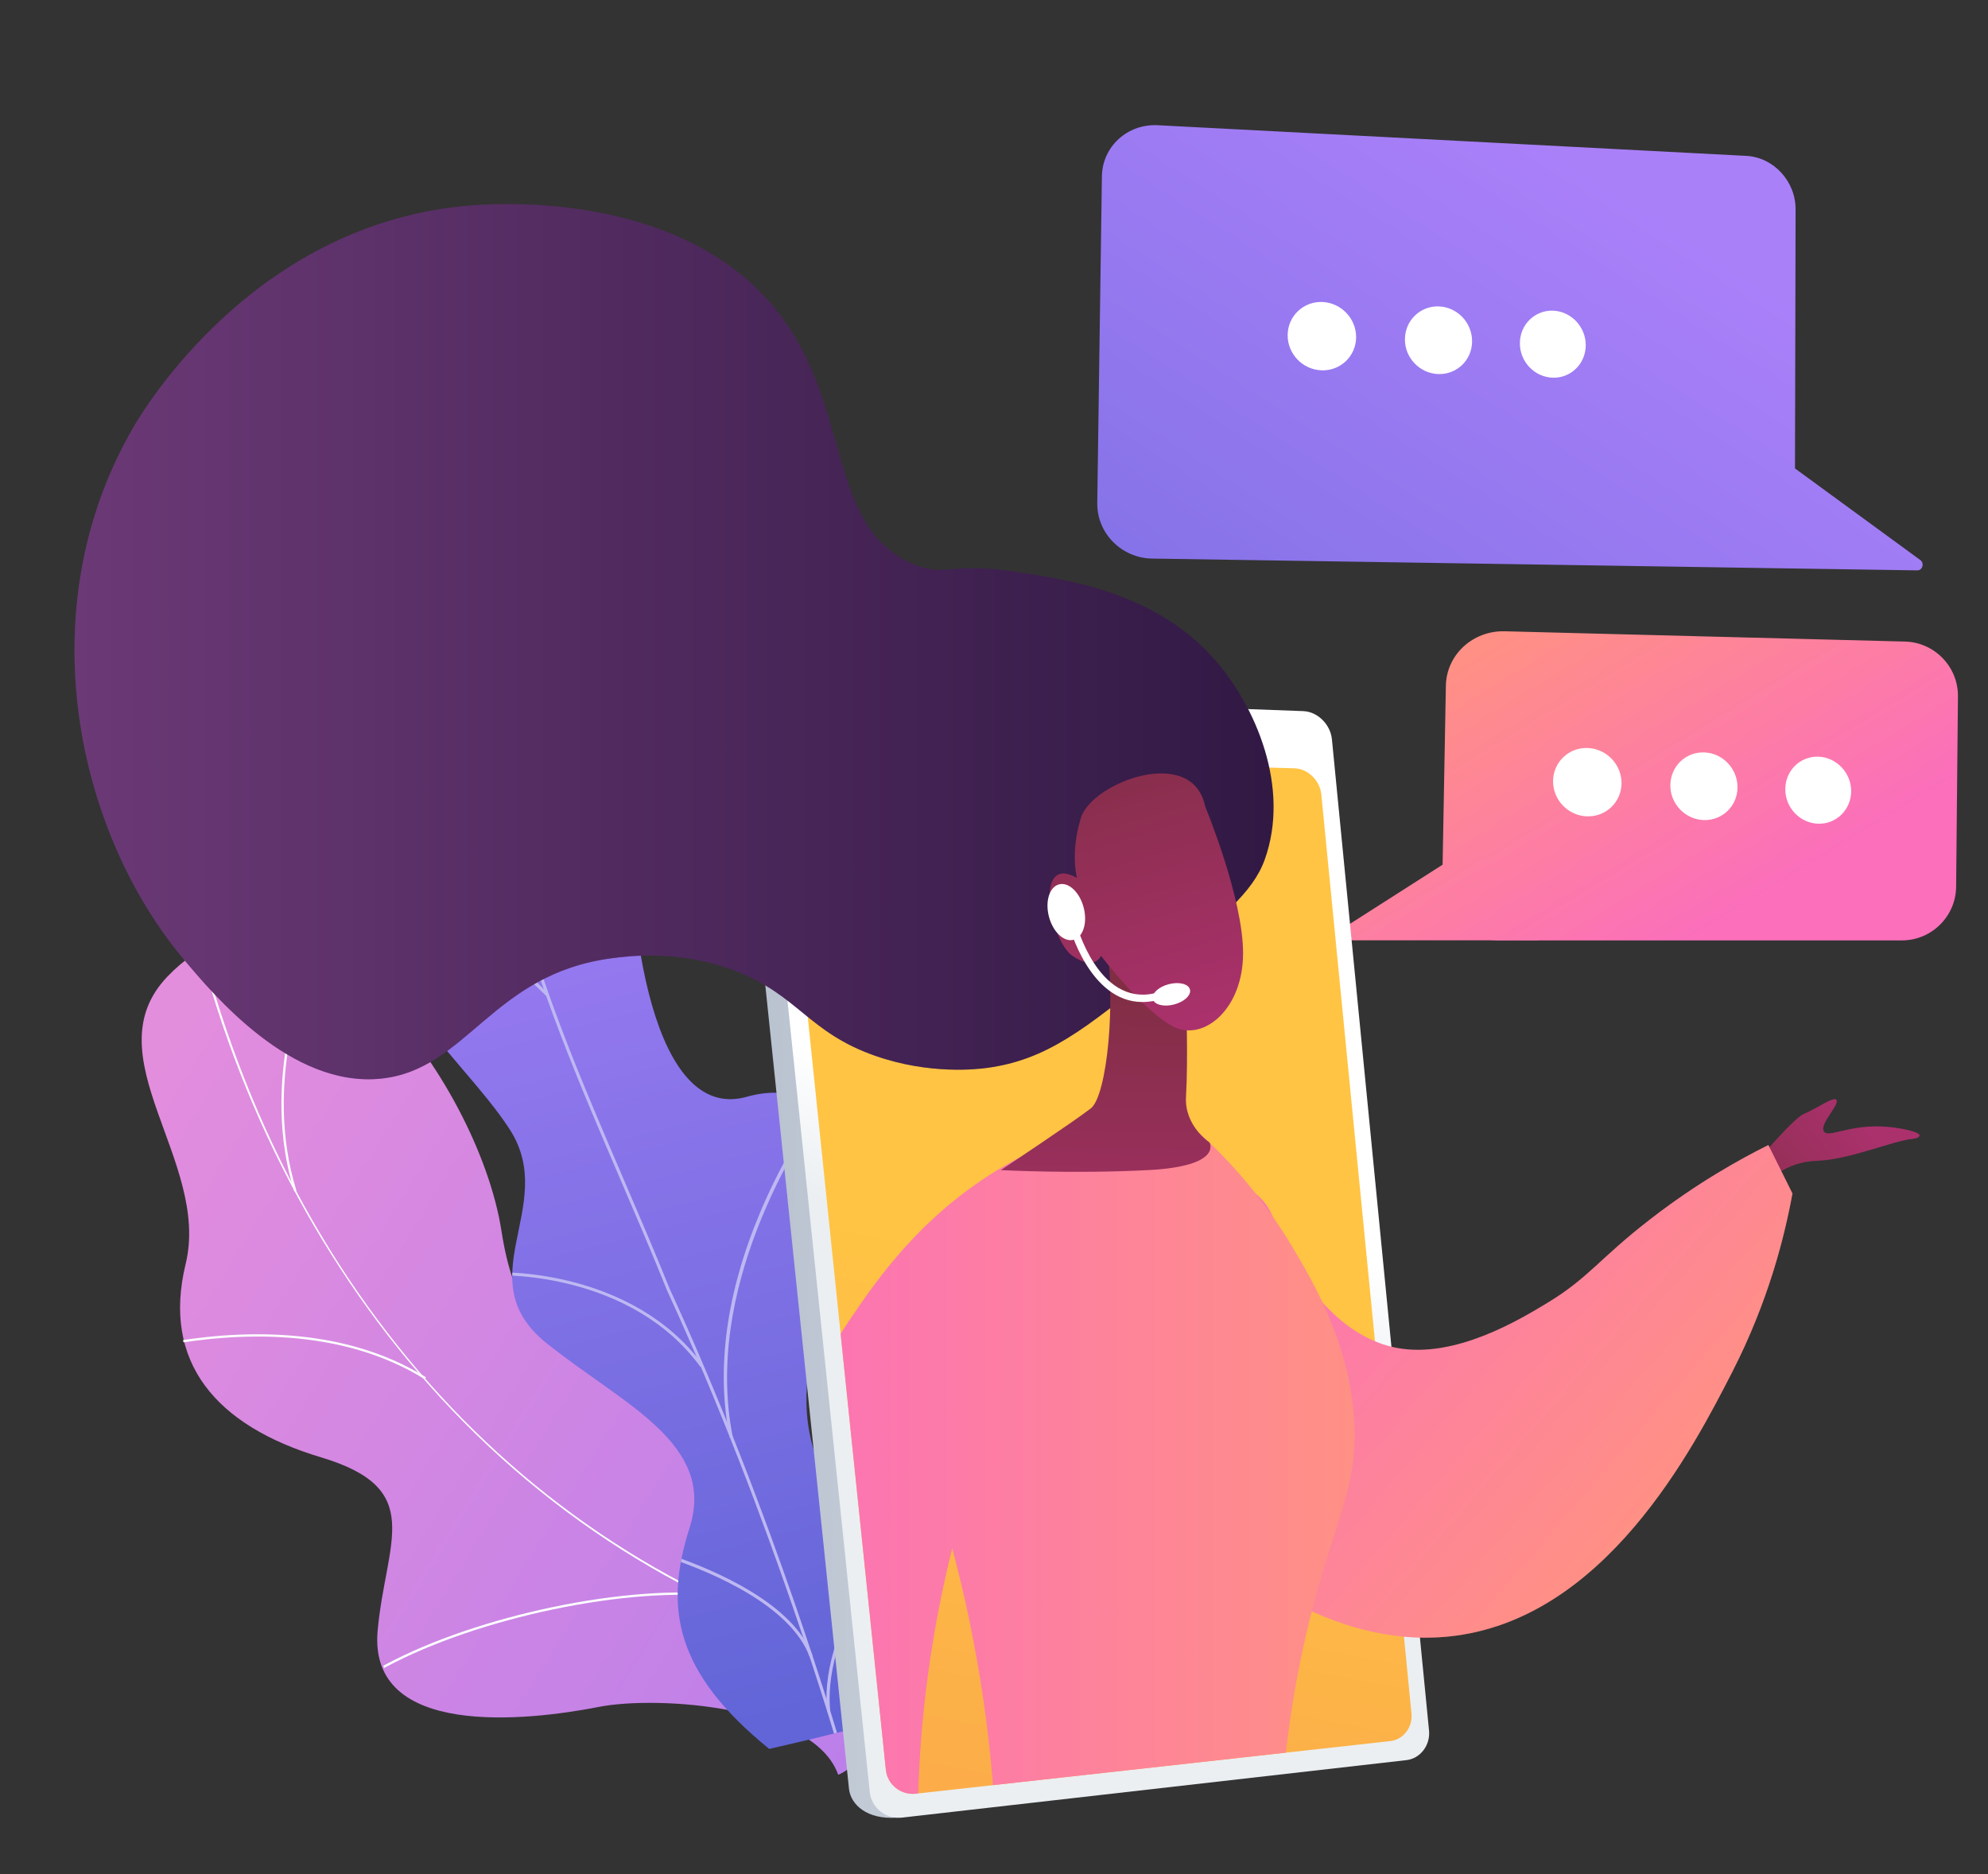 <?xml version="1.0" encoding="iso-8859-1"?>
<!-- Generator: Adobe Illustrator 25.3.1, SVG Export Plug-In . SVG Version: 6.00 Build 0)  -->
<svg version="1.1" id="Livello_1" xmlns="http://www.w3.org/2000/svg" xmlns:xlink="http://www.w3.org/1999/xlink" x="0px" y="0px"
	 viewBox="0 0 1971.4 1858.7" style="enable-background:new 0 0 1971.4 1858.7;" xml:space="preserve">
<rect x="0" y="0" width="1971.4" height="1858.7" fill="#333333" stroke="none"/>
<g id="Background">
</g>
<g id="Metaphor">
	<g>
		<g>
			<g>
				
					<linearGradient id="SVGID_1_" gradientUnits="userSpaceOnUse" x1="-217.97" y1="865.974" x2="75.998" y2="-1013.331" gradientTransform="matrix(0.653 -0.757 -0.757 -0.653 885.965 1545.36)">
					<stop  offset="0.004" style="stop-color:#E38DDD"/>
					<stop  offset="1" style="stop-color:#9571F6"/>
				</linearGradient>
				<path style="fill:url(#SVGID_1_);" d="M831.2,1760.2c10.1-3.7,28.8-20.7,31.9-27.1c20.3-42.8,63.5-120.5,49.6-168.6
					c-2.4-8.2-41.4-7.5-48.3-14c-25-5.6-34-6-55.1-22.9c-62.4-50.1,22.2-189.9-115.7-201c-101-8.1-173.3,42.5-196.4-106.2
					C474,1071.7,297.4,831.3,166,968.6c-75.4,78.8,42.9,182.8,18.1,285c-23.6,97.1,29.7,160.5,134.3,191.8s64.2,82.8,56.1,171.8
					c-9.7,106.9,147.5,89.8,219.4,75.7C651.9,1681.5,807,1691.7,831.2,1760.2z"/>
				<g>
					<g>
						<defs>
							<path id="SVGID_2_" d="M934.5,1543.5c-6.2,73.7-9.5,149-15.3,223.2c-40.2,12.9-87.8,27.1-108.6-21.1
								c-29-67.1-156.9-65.6-214.6-53.5c-71.4,14.9-228.8,32.8-219.8-74.1c7.6-89,47.5-140.9-57.3-171.4
								c-104.8-30.6-158.5-93.7-135.6-190.9c24.1-102.4-94.9-205.5-20.1-284.8C293.6,832.7,472,1072.1,496,1220.5
								s96.4,98.1,197,104.8c137.4,9.2,55.9,153.1,116.5,199.1C857,1560.3,884.3,1545.3,934.5,1543.5z"/>
						</defs>
						<clipPath id="SVGID_3_">
							<use xlink:href="#SVGID_2_"  style="overflow:visible;"/>
						</clipPath>
						<g style="clip-path:url(#SVGID_3_);">
							<path style="fill:#FCFDFE;" d="M889.4,1650.6l0.5-2.2c-343.7-78.1-603.8-351.6-695.8-731.6l-2.2,0.5
								c43.6,180.1,128.4,342.4,245.2,469.3C559.9,1520,716.3,1611.3,889.4,1650.6z"/>
							<path style="fill:#FCFDFE;" d="M367.4,1662.1c82.3-50.1,231.3-85.9,332.1-79.7l0.1-2.3c-101.2-6.2-250.7,29.6-333.4,80
								L367.4,1662.1z"/>
							<path style="fill:#FCFDFE;" d="M822.1,1634.5l1.1-2c-46-25.4-77.3-73-93.2-141.5c-11.7-50.3-14.9-110.4-9.6-178.8l-2.3-0.2
								c-5.3,68.6-2,129,9.7,179.5C743.8,1560.7,775.6,1608.8,822.1,1634.5z"/>
							<path style="fill:#FCFDFE;" d="M421.2,1367.9l1.2-1.9c-84.2-52.2-188.2-47.1-260.7-33.6l0.4,2.3
								C234.2,1321.2,337.7,1316.1,421.2,1367.9z"/>
							<path style="fill:#FCFDFE;" d="M291.8,1181.7l2.2-0.7c-33.2-106.5,6.7-216.7,33.5-272.8l-2.1-1
								C298.5,963.7,258.3,1074.4,291.8,1181.7z"/>
						</g>
					</g>
				</g>
			</g>
		</g>
		<g>
			<g>
				<g>
					<defs>
						<path id="SVGID_4_" d="M762.8,1734.6c51.1-11.6,102.1-24.4,152.8-38.4c0.9,0.7,9.1-113-48.8-167.8
							c-114.4-106-51.3-214-35.7-276.2c25.8-88.1,1.1-190.9-91.7-164.1C648.9,1112,620.3,924,624.8,777c8-72-65.6-152.8-133.8-167.3
							c-69.9-16.5-134.4,33.4-144.3,176.3c-18.9,166.1,108.2,255.5,158.8,334.2c49.8,77.2-46.4,150.2,40.6,215.2
							c73.5,58.1,163.4,97,138,179.1C657.7,1595.9,670.5,1659.6,762.8,1734.6z"/>
					</defs>
					<clipPath id="SVGID_5_">
						<use xlink:href="#SVGID_4_"  style="overflow:visible;"/>
					</clipPath>
					
						<linearGradient id="SVGID_6_" gradientUnits="userSpaceOnUse" x1="4477.841" y1="132.569" x2="4105.528" y2="-925.583" gradientTransform="matrix(0.826 -0.563 -0.563 -0.826 -3132.805 3264.222)">
						<stop  offset="0" style="stop-color:#AA80F9"/>
						<stop  offset="0.996" style="stop-color:#6165D7"/>
					</linearGradient>
					<path style="clip-path:url(#SVGID_5_);fill:url(#SVGID_6_);" d="M762.8,1734.6c51.1-11.6,102.1-24.4,152.8-38.4
						c0.9,0.7,9.1-113-48.8-167.8c-114.4-106-51.3-214-35.7-276.2c25.5-88,1.4-179.4-85.8-174c-96.8,4.1-126.7-154.4-120.5-301.2
						c8-72-65.6-152.8-133.8-167.3c-69.9-16.5-134.4,33.4-144.3,176.3c-18.9,166.1,108.2,255.5,158.8,334.2
						c49.8,77.2-46.4,150.2,40.6,215.2c73.5,58.1,163.4,97,138,179.1C657.7,1595.9,670.5,1659.6,762.8,1734.6z"/>
				</g>
				<g>
					<defs>
						<path id="SVGID_7_" d="M762.8,1734.6c51.1-11.6,102.1-24.4,152.8-38.4c0.9,0.7,9.1-113-48.8-167.8
							c-114.4-106-51.3-214-35.7-276.2c25.8-88.1,1.1-190.9-91.7-164.1C648.9,1112,620.3,924,624.8,777c8-72-65.6-152.8-133.8-167.3
							c-69.9-16.5-134.4,33.4-144.3,176.3c-18.9,166.1,108.2,255.5,158.8,334.2c49.8,77.2-46.4,150.2,40.6,215.2
							c73.5,58.1,163.4,97,138,179.1C657.7,1595.9,670.5,1659.6,762.8,1734.6z"/>
					</defs>
					<clipPath id="SVGID_8_">
						<use xlink:href="#SVGID_7_"  style="overflow:visible;"/>
					</clipPath>
					<g style="clip-path:url(#SVGID_8_);">
						<path style="fill:#BEB8F2;" d="M835.1,1735.7c-0.1-1-67.8-233.6-170.9-457.2c-14.6-36.3-30.3-72.9-45.5-108.3
							C534.1,973.1,454.3,787,507.9,569l-3-0.7c-53.8,219,26.2,405.6,111,603.1c15.2,35.4,30.9,71.9,45.5,108.3
							C765,1504.5,831.7,1734.6,832,1736L835.1,1735.7z"/>
						<path style="fill:#BEB8F2;" d="M541.4,987.5l2.2-2.3C481,925.7,404.4,840.1,363.3,794.1c-33.3-37.2-33.4-37.2-35-36.8l0.4,1.5
							l-0.6,1.4c1.7,1.1,15.5,16.5,32.9,36C402.1,842.2,478.8,927.9,541.4,987.5z"/>
						<path style="fill:#BEB8F2;" d="M518.1,900.7c6.2-73.9,32.5-124.4,53.4-153.6c22.8-31.9,45.5-47.5,48.3-48.2l-0.3-1.2l1-1.7
							c-0.8-0.5-1.7-0.2-3,0.5c-18.9,10-91.6,74-102.5,204L518.1,900.7z"/>
						<path style="fill:#BEB8F2;" d="M723.5,1425.5l3.1-0.6c-28.7-144.7,59.9-288.7,99.4-343.9c2.1-3,2.8-3.9,3-4.4l-2.8-1.4
							l1.4,0.7l-1.4-0.7c-0.2,0.3-1.4,2-2.8,4C795,1119,771.6,1160.3,754,1202C720.2,1282.1,710,1357.3,723.5,1425.5z"/>
						<path style="fill:#BEB8F2;" d="M495.3,1264.9l-0.2-1.5l-0.4,1.5l-1.2-1.4l1-1.5l0,0c2.1-0.4,133-3.3,202.6,91.9l-2.5,1.8
							C625.8,1261.4,496.6,1264.8,495.3,1264.9z M495.1,1263.4l0.4-1.5L495.1,1263.4z"/>
						<path style="fill:#BEB8F2;" d="M823.4,1697.7c-3.4-29.6,3.3-80.9,54.4-157.8c2.9-4.4,2.9-4.4,2.7-5.2l-3,0.7l1.5-0.3l-1.5-0.5
							c-0.2,0.3-1.2,1.9-2.3,3.6c-51.6,77.7-58.4,129.8-54.9,159.9L823.4,1697.7z"/>
						<path style="fill:#BEB8F2;" d="M802.9,1643.2l2.9-1.1c-19.4-51.7-96.2-84.6-140.3-99.7c-1.4-0.5-2.3-0.8-2.6-0.9l-1.2,2.9
							c0.3,0.1,1.3,0.5,2.8,1C708.1,1560.3,783.9,1592.7,802.9,1643.2z"/>
					</g>
				</g>
			</g>
		</g>
		<g>
			<g>
				
					<linearGradient id="SVGID_9_" gradientUnits="userSpaceOnUse" x1="-630.507" y1="1272.74" x2="-445.782" y2="970.327" gradientTransform="matrix(1 0 0 -1 2194.974 1858)">
					<stop  offset="0" style="stop-color:#FF9085"/>
					<stop  offset="1" style="stop-color:#FB6FBB"/>
				</linearGradient>
				<path style="fill:url(#SVGID_9_);" d="M1889.1,636.3l-397-10.2c-31.6-0.8-57.7,23.3-58.3,53.9l-3.6,196.9
					c-0.6,30.8,24.8,55.8,56.6,55.8H1886c29.5,0,53.6-23.9,53.8-53.4l1.8-188.6C1941.9,661.4,1918.5,637.1,1889.1,636.3z"/>
				
					<linearGradient id="SVGID_10_" gradientUnits="userSpaceOnUse" x1="-891.139" y1="1123.505" x2="-699.967" y2="810.537" gradientTransform="matrix(1 0 0 -1 2194.974 1858)">
					<stop  offset="0" style="stop-color:#FF9085"/>
					<stop  offset="1" style="stop-color:#FB6FBB"/>
				</linearGradient>
				<path style="fill:url(#SVGID_10_);" d="M1465,835.6l-140.3,89.6c-3.5,2.3-2,7.4,2.2,7.4h198.3L1465,835.6z"/>
			</g>
			<g>
				
					<linearGradient id="SVGID_11_" gradientUnits="userSpaceOnUse" x1="-584.949" y1="1667.613" x2="-1218.934" y2="686.733" gradientTransform="matrix(1 0 0 -1 2194.974 1858)">
					<stop  offset="0" style="stop-color:#AA80F9"/>
					<stop  offset="0.996" style="stop-color:#6165D7"/>
				</linearGradient>
				<path style="fill:url(#SVGID_11_);" d="M1904.2,555.4L1780,464.6l0.6-256.9c0.1-27.9-21.8-51.7-48.9-53.1l-583.5-30.4
					c-30.2-1.6-55.1,21.2-55.5,50.8l-4.6,323.8c-0.4,30,24,54.7,54.4,55.2l517.6,8l70.4,1.1l170.7,2.6
					C1906.5,565.8,1908.6,558.6,1904.2,555.4z"/>
				<g>
					<path style="fill:#FFFFFF;" d="M1344.8,334.6c-0.2,18.7-15.5,33.3-34.2,32.7c-18.8-0.6-33.9-16.3-33.7-35.1
						c0.2-18.8,15.7-33.4,34.4-32.7C1330,300.3,1344.9,315.9,1344.8,334.6z"/>
					<path style="fill:#FFFFFF;" d="M1459.8,338.6c-0.1,18.5-15.1,33-33.5,32.4s-33.3-16.1-33.1-34.7c0.2-18.6,15.3-33.1,33.7-32.4
						C1445.2,304.6,1459.9,320.1,1459.8,338.6z"/>
					<path style="fill:#FFFFFF;" d="M1572.5,342.5c-0.1,18.3-14.8,32.7-32.8,32.1c-18.1-0.6-32.7-16-32.5-34.4
						c0.1-18.4,14.9-32.7,33-32.1C1558.1,308.9,1572.6,324.2,1572.5,342.5z"/>
				</g>
				<g>
					<path style="fill:#FFFFFF;" d="M1607.997,776.943c-0.2,18.7-15.5,33.3-34.2,32.7c-18.8-0.6-33.9-16.3-33.7-35.1
						c0.2-18.8,15.7-33.4,34.4-32.7C1593.197,742.643,1608.097,758.243,1607.997,776.943z"/>
					<path style="fill:#FFFFFF;" d="M1722.997,780.943c-0.1,18.5-15.1,33-33.5,32.4c-18.4-0.6-33.3-16.1-33.1-34.7
						c0.2-18.6,15.3-33.1,33.7-32.4C1708.397,746.943,1723.097,762.443,1722.997,780.943z"/>
					<path style="fill:#FFFFFF;" d="M1835.697,784.843c-0.1,18.3-14.8,32.7-32.8,32.1c-18.1-0.6-32.7-16-32.5-34.4
						c0.1-18.4,14.9-32.7,33-32.1C1821.297,751.243,1835.797,766.543,1835.697,784.843z"/>
				</g>
			</g>
		</g>
		<g>
			<g>
				<g>
					
						<linearGradient id="SVGID_12_" gradientUnits="userSpaceOnUse" x1="3248.52" y1="643.138" x2="3932.113" y2="643.138" gradientTransform="matrix(1 0.02 0.02 -1 -2539.63 1820.821)">
						<stop  offset="0" style="stop-color:#B7C0CE"/>
						<stop  offset="1" style="stop-color:#EBEFF2"/>
					</linearGradient>
					<path style="fill:url(#SVGID_12_);" d="M1299.1,734.6l96.1,978.9c1.4,14.5-8.6,27.6-22.4,29.2l-483,60
						c-30,2.3-46.2-12.9-47.9-28.5L731.7,715.9c-1.7-16,13.5-30.2,44.2-29.6l494.9,20.4C1284.9,707.3,1297.6,719.9,1299.1,734.6z"/>
					
						<linearGradient id="SVGID_13_" gradientUnits="userSpaceOnUse" x1="3541.201" y1="482.541" x2="3633.166" y2="737.821" gradientTransform="matrix(1 0.02 0.02 -1 -2539.63 1820.821)">
						<stop  offset="0.494" style="stop-color:#EBEFF2"/>
						<stop  offset="1" style="stop-color:#FFFFFF"/>
					</linearGradient>
					<path style="fill:url(#SVGID_13_);" d="M1320.8,733.3l96.3,983.1c1.4,14.5-8.6,27.7-22.4,29.3l-500.2,57
						c-15.9,1.8-30.3-9.5-32-25.3L752,714.4c-1.7-16.1,10.4-28.7,26.8-28.1l513.8,19C1306.6,705.9,1319.4,718.5,1320.8,733.3z"/>
					
						<linearGradient id="SVGID_14_" gradientUnits="userSpaceOnUse" x1="-2022.097" y1="601.28" x2="-1659.71" y2="-1310.306" gradientTransform="matrix(-1 0 0 -1 -937.67 1858)">
						<stop  offset="0" style="stop-color:#FFC444"/>
						<stop  offset="0.996" style="stop-color:#F36F56"/>
					</linearGradient>
					<path style="fill:url(#SVGID_14_);" d="M1310.3,788l89.4,911.5c1.3,13.6-8.1,25.9-21,27.3L908.2,1779
						c-14.8,1.6-28.2-9-29.7-23.6L776.7,774.5c-1.6-14.9,9.6-26.8,24.8-26.4l482.3,13.9C1297,762.4,1308.9,774.1,1310.3,788z"/>
				</g>
				
					<linearGradient id="SVGID_15_" gradientUnits="userSpaceOnUse" x1="3579.252" y1="1203.044" x2="3008.379" y2="-343.071" gradientTransform="matrix(1 0.02 0.02 -1 -2539.63 1820.821)">
					<stop  offset="0" style="stop-color:#FFC444"/>
					<stop  offset="0.996" style="stop-color:#F36F56"/>
				</linearGradient>
				<path style="fill:url(#SVGID_15_);" d="M1057.4,727.7c0.5,5.3-3.3,9.5-8.5,9.4c-5.3-0.2-10-4.6-10.5-10s3.3-9.6,8.6-9.4
					C1052.2,717.9,1056.9,722.4,1057.4,727.7z"/>
			</g>
		</g>
		<g>
			<g>
				<defs>
					<path id="SVGID_16_" d="M1870.1,523.5l71.6,760.6c-247,332-550,441.2-562.9,442.7L908.2,1779c-14.8,1.6-28.2-9-29.7-23.6
						l-59.6-574l-556-28.5C135.4,1146.4,33.7,1044.4,27.4,917C13.1,629-7.7,166.7,2.9,167l631.2,7.4
						C986.7-146.2,1868.7,509.7,1870.1,523.5z"/>
				</defs>
				<clipPath id="SVGID_17_">
					<use xlink:href="#SVGID_16_"  style="overflow:visible;"/>
				</clipPath>
				<g style="clip-path:url(#SVGID_17_);">
					
						<linearGradient id="SVGID_18_" gradientUnits="userSpaceOnUse" x1="1317.975" y1="1094.629" x2="1261.61" y2="870.654" gradientTransform="matrix(-0.399 -0.917 0.917 -0.399 1373.255 2757.403)">
						<stop  offset="0" style="stop-color:#AB316D"/>
						<stop  offset="1" style="stop-color:#792D3D"/>
					</linearGradient>
					<path style="fill:url(#SVGID_18_);" d="M1752.5,1172.7c0,0,17.1-20.4,49.2-21.4s75.8-20,94.6-21.7c4.5-0.4,6.8-1.7,7.2-3.4
						c0.8-3.4-20-8.4-38.5-9c-32.8-1.1-51.9,11.5-56.3,5c-4.9-7.2,16.2-27,12.3-31.4c-3-3.4-17.4,7.6-32.8,14.3
						c-10.9,4.8-53.7,55.9-53.7,55.9L1752.5,1172.7z"/>
					
						<linearGradient id="SVGID_19_" gradientUnits="userSpaceOnUse" x1="-1947.233" y1="1748.086" x2="-1388.221" y2="1748.086" gradientTransform="matrix(-0.758 -0.653 0.653 -0.758 -968.186 1535.61)">
						<stop  offset="0" style="stop-color:#FF9085"/>
						<stop  offset="1" style="stop-color:#FB6FBB"/>
					</linearGradient>
					<path style="fill:url(#SVGID_19_);" d="M1753.6,1135.6c8,16,15.9,32.1,23.9,48.1c-7.9,43.2-23.9,107-59.7,177
						c-38.6,75.3-126.5,246.8-281.4,262.4c-118.1,11.9-217.2-72.7-254.7-105c-34.7-29.9-65.8-56.3-80.9-98.4
						c-23.8-66.4,0.2-148.3,57.9-225.4c28.4-38,87.5-29.8,104.3,14.6c26.5,69.9,71.2,118.5,122.5,128c57.7,10.7,122-28.4,149.4-45
						c40.7-24.7,51.1-43.7,101.7-82.8C1683.3,1172.9,1725.7,1149.5,1753.6,1135.6z"/>
					<g style="opacity:0.3;">
						
							<linearGradient id="SVGID_20_" gradientUnits="userSpaceOnUse" x1="-1947.222" y1="1741.951" x2="-1387.305" y2="1741.951" gradientTransform="matrix(-0.758 -0.653 0.653 -0.758 -968.186 1535.61)">
							<stop  offset="0" style="stop-color:#FF9085"/>
							<stop  offset="1" style="stop-color:#FB6FBB"/>
						</linearGradient>
						<path style="fill:url(#SVGID_20_);" d="M1283.5,1495.5c44.2-10,60.9-51,121.5-54.7c76.7-4.7,109.6,57.4,158.6,41
							c40-13.4,46.7-64.2,74.6-129.7c21.6-50.8,59.2-117.6,129.2-188.6c3.3,6.8,6.7,13.5,10,20.3c-7.9,43.2-23.9,107-59.7,177
							c-38.6,75.3-126.5,246.8-281.4,262.4c-118.1,11.9-217.2-72.7-254.7-105c-34.7-29.9-65.8-56.3-80.9-98.4
							c-4.2-11.6-6.9-23.8-8.2-36.3C1184,1487.8,1243.8,1504.4,1283.5,1495.5z"/>
					</g>
					
						<linearGradient id="SVGID_21_" gradientUnits="userSpaceOnUse" x1="-2281.025" y1="377.197" x2="-1660.679" y2="377.197" gradientTransform="matrix(-1 0 0 -1 -937.67 1858)">
						<stop  offset="0" style="stop-color:#FF9085"/>
						<stop  offset="1" style="stop-color:#FB6FBB"/>
					</linearGradient>
					<path style="fill:url(#SVGID_21_);" d="M723.2,1789.6c-0.9-45.7-3.4-298.1,118.8-479.6c28-41.6,77.6-115.2,172.7-163.9
						c37.1-19,70.5-28.8,93.5-34.1c27.1,4,54.3,8.1,81.4,12.1c26,23.7,61.3,60.8,92.4,113.3c19.7,33.3,52.4,88.3,59.9,159.3
						c8.8,82.8-24.1,115.4-51.1,244.4c-14.7,69.9-19.3,128.6-20.9,167.2c-93.9,8.1-187.7,16.1-281.6,24.2
						c-1.5-44.5-5.4-94-13.2-147.4c-8.1-55.3-19-105.4-30.8-149.6c-12.6,50.3-23.7,109-29.7,174.9c-4.1,45.6-5.2,88-4.4,126.5
						c-11.4,4.5-75.6,28.6-137.5-4.4C748.5,1819.6,732.7,1802.3,723.2,1789.6z"/>
					
						<linearGradient id="SVGID_22_" gradientUnits="userSpaceOnUse" x1="-2200.63" y1="1221.589" x2="-1011.536" y2="1221.589" gradientTransform="matrix(-1 0 0 -1 -937.67 1858)">
						<stop  offset="0" style="stop-color:#311944"/>
						<stop  offset="1" style="stop-color:#6B3976"/>
					</linearGradient>
					<path style="fill:url(#SVGID_22_);" d="M1148.5,961.8c62.7-51.1,94-76.6,105.7-109.3c25.5-71.3-8.8-152.1-49.9-198.6
						c-57.6-65.3-141.6-78.3-194.8-86.5c-68.3-10.5-72.7,5.5-104.5-8.2c-88-37.9-58.3-162.3-140.1-257.7
						c-90.2-105.3-252.2-100.9-293.1-98.1c-218,14.6-329.9,203.3-341,222.8c-103.2,180.9-54,399.2,51.1,524.9
						C212,987,288.8,1079,377.8,1069.8c85.7-8.8,109.9-103.9,229-119.4c16.6-2.2,67.1-8.8,122.5,12.6
						c62.5,24.1,72.3,61.1,138.9,84.3c54.1,18.8,101,13.1,110.4,11.9C1037.8,1051.2,1075.5,1021.3,1148.5,961.8z"/>
					<g style="opacity:0.3;">
						
							<linearGradient id="SVGID_23_" gradientUnits="userSpaceOnUse" x1="-2200.644" y1="1088.685" x2="-1011.573" y2="1088.685" gradientTransform="matrix(-1 0 0 -1 -937.67 1858)">
							<stop  offset="0" style="stop-color:#311944"/>
							<stop  offset="1" style="stop-color:#6B3976"/>
						</linearGradient>
						<path style="fill:url(#SVGID_23_);" d="M109.8,468.3C87.5,671,110,744,146.8,758.8c51.5,20.8,118.8-77.2,199.3-50.3
							C418.5,732.7,409,827,475.4,847.7c84,26.2,140.6-111.6,241.1-103C836.1,755,851.1,958.4,984.2,994.3
							c40.3,10.9,95.8,7.5,172-38.9c-2.5,2.1-5.1,4.1-7.7,6.3c-73,59.5-110.7,89.4-169.8,97.4c-9.4,1.3-56.4,7-110.4-11.9
							c-66.7-23.2-76.4-60.2-138.9-84.3c-55.4-21.3-105.8-14.7-122.5-12.6c-119.2,15.6-143.3,110.6-229,119.4
							c-89,9.1-165.9-82.8-195.9-118.8C84.8,835,35.5,639.9,109.8,468.3z"/>
					</g>
					
						<linearGradient id="SVGID_24_" gradientUnits="userSpaceOnUse" x1="-2029.306" y1="553.776" x2="-2041.384" y2="943.302" gradientTransform="matrix(-1 0 0 -1 -937.67 1858)">
						<stop  offset="0" style="stop-color:#AB316D"/>
						<stop  offset="1" style="stop-color:#792D3D"/>
					</linearGradient>
					<path style="fill:url(#SVGID_24_);" d="M1176.1,989.5c0,0,2.3,58.8,0,98.3c-1.7,28.9,23.3,45.3,23.3,45.3s13.7,23.5-60.5,27.4
						s-146.4,0-146.4,0s72.5-48.2,89.1-61.1c16.6-12.8,25.5-108.7,14.8-169.4L1176.1,989.5z"/>
					
						<linearGradient id="SVGID_25_" gradientUnits="userSpaceOnUse" x1="-2110.229" y1="833.213" x2="-2000.014" y2="1194.054" gradientTransform="matrix(-1 0 0 -1 -937.67 1858)">
						<stop  offset="0" style="stop-color:#AB316D"/>
						<stop  offset="1" style="stop-color:#792D3D"/>
					</linearGradient>
					<path style="fill:url(#SVGID_25_);" d="M1195.1,799.8c0,0,37.8,91,37.6,146c-0.2,55-38.7,86.6-67.8,73
						c-29.2-13.6-73.1-70.8-73.1-70.8s-5.9,15.4-28.3,0s-39-101.9,4.5-77.3c0,0-6.9-24.2,3.8-59.4S1182.4,738.2,1195.1,799.8z"/>
					<g style="opacity:0.3;">
						
							<linearGradient id="SVGID_26_" gradientUnits="userSpaceOnUse" x1="-2281.057" y1="243.217" x2="-1660.633" y2="243.217" gradientTransform="matrix(-1 0 0 -1 -937.67 1858)">
							<stop  offset="0" style="stop-color:#FF9085"/>
							<stop  offset="1" style="stop-color:#FB6FBB"/>
						</linearGradient>
						<path style="fill:url(#SVGID_26_);" d="M881.6,1672.7c32.7-51.4-17.2-95.9,4-177.1c18.1-69.4,77-123.5,98.6-114.7
							c29.9,12.1-28.9,137.1,30.2,195.3c39.2,38.6,90.3,8.3,142.9,42.3c34.7,22.4,69.6,72.5,72.3,193.3
							c-80.5,6.9-160.9,13.8-241.4,20.7c-1.5-44.5-5.4-94-13.2-147.4c-8.1-55.3-19-105.4-30.8-149.6c-12.6,50.3-23.7,109-29.7,174.9
							c-4.1,45.6-5.2,88-4.4,126.5c-11.4,4.5-75.6,28.6-137.5-4.4c-3.5-1.8-6.7-3.8-9.8-5.8c1.6-26.6,8.4-57.1,28.2-83.5
							C823.1,1700.3,857.9,1709.9,881.6,1672.7z"/>
					</g>
					<path style="fill:#FFFFFF;" d="M1132.9,993.8c-52.8,0-72.7-75.7-73-76.5c-0.5-2,0.7-4,2.7-4.5s4,0.7,4.5,2.7
						c0.2,0.8,21.6,82.2,77.5,69.7c2-0.4,4,0.8,4.4,2.8s-0.8,3.9-2.8,4.4C1141.5,993.3,1137.1,993.8,1132.9,993.8z"/>
					
						<ellipse transform="matrix(0.968 -0.252 0.252 0.968 -210.881 324.01)" style="fill:#FFFFFF;" cx="1161.116" cy="986.341" rx="19" ry="10.4"/>
					
						<ellipse transform="matrix(0.968 -0.252 0.252 0.968 -193.697 295.156)" style="fill:#FFFFFF;" cx="1056.918" cy="904.743" rx="17.8" ry="28.4"/>
				</g>
			</g>
		</g>
	</g>
</g>
</svg>
